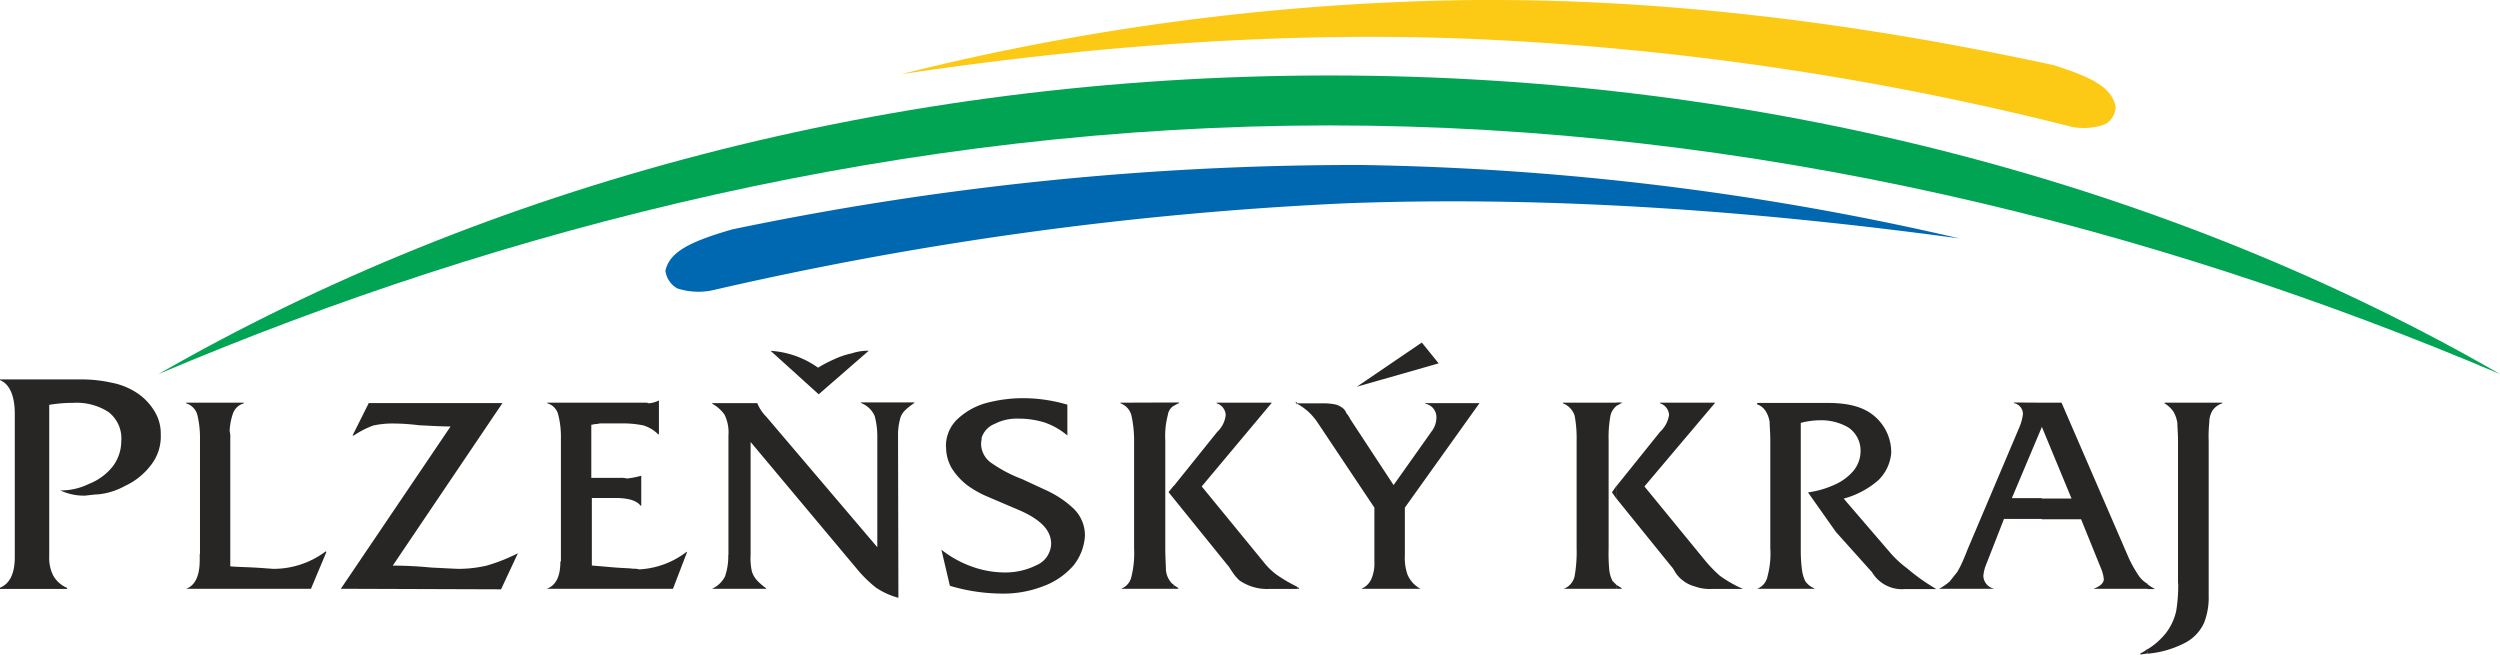 <svg id="Vrstva_1" data-name="Vrstva 1" xmlns="http://www.w3.org/2000/svg" viewBox="0 0 277.27 72.6"><defs><style>.cls-1{fill:#fcc915;}.cls-2{fill:#0067b1;}.cls-3{fill:#00a453;}.cls-4{fill:#282525;}</style></defs><title>plzensky_kraj</title><path class="cls-1" d="M280.1,29.92c-22.25-4.82-44.21-7.49-65.59-7.2a273.77,273.77,0,0,0-62.21,8.21c20.81-3.1,42.26-4.82,63.94-3.89a328.85,328.85,0,0,1,65.88,9.72,6.88,6.88,0,0,0,3.74-.29A2.3,2.3,0,0,0,287,34.53C286.58,32.44,284.49,31.29,280.1,29.92Z" transform="translate(-52.36 -22.7)"/><path class="cls-2" d="M133.58,48.14A338.56,338.56,0,0,1,203.35,41a313.57,313.57,0,0,1,66.31,8.14c-22.18-3-45-4.75-68.11-3.89a391.58,391.58,0,0,0-70.2,9.65,7.58,7.58,0,0,1-3.89-.22,2.67,2.67,0,0,1-1.3-1.94C126.6,50.66,128.83,49.51,133.58,48.14Z" transform="translate(-52.36 -22.7)"/><path class="cls-3" d="M199.82,31.07c48.67,0,93.67,12.31,129.82,33.12-38.45-16.34-82.8-27.58-129.82-27.58S108.45,47.85,69.93,64.19C106.15,43.39,151.15,31.07,199.82,31.07Z" transform="translate(-52.36 -22.7)"/><path class="cls-4" d="M293.92,87.38V71.61c0-.86-.07-1.51-.07-1.94a3.44,3.44,0,0,0-.43-1.3,3.18,3.18,0,0,0-1-.94v-.07h6.41v.07a2.13,2.13,0,0,0-1.08.79,2.49,2.49,0,0,0-.36,1.3,15.78,15.78,0,0,0-.07,2.09V88.75a7.7,7.7,0,0,1-.5,3,4.68,4.68,0,0,1-2.09,2.23,11.07,11.07,0,0,1-4.18,1.22v-.5a7.69,7.69,0,0,0,2.09-1.87,6.28,6.28,0,0,0,1.08-2.38,17.41,17.41,0,0,0,.22-3Zm-3.38.65h.79V88a4.84,4.84,0,0,1-.79-.5Zm0,7.13c-.22.07-.5.07-.79.14v-.14a3,3,0,0,0,.79-.5v.5Zm0-7.7V88h-6V88c.79-.29,1.15-.65,1.15-1.08a4.47,4.47,0,0,0-.36-1.3l-2.16-5.33H278.8v-2.3h3.31L278.8,70V67.36H281l7.42,17.14a13.48,13.48,0,0,0,1.22,2.16A3.07,3.07,0,0,0,290.54,87.45ZM278.8,67.36V70.1l-3.31,7.85h3.31v2.3h-4.18l-2,5.11a4.27,4.27,0,0,0-.29,1.22A1.51,1.51,0,0,0,273.55,88V88h-6.12V88a6.52,6.52,0,0,0,1.15-.79l.86-1.08a10.83,10.83,0,0,0,.65-1.3c.22-.5.36-.86.5-1.22L276.36,70a5.45,5.45,0,0,0,.36-1.37,1.23,1.23,0,0,0-1-1.22v-.07ZM231.64,88v-.43l.58.36V88Zm0-10,6,7.42a3.1,3.1,0,0,1,.5.72,3.52,3.52,0,0,0,.86.94,3.61,3.61,0,0,0,1.3.65,4.88,4.88,0,0,0,1.87.29h3.46V88a14,14,0,0,1-2.52-1.44A15,15,0,0,1,241.58,85l-6.84-8.35,7.85-9.29h-6.12v.07a1.43,1.43,0,0,1,1,1.3,3.21,3.21,0,0,1-1,1.87l-4.82,6V78Zm0-10.3v-.36h.58v.07c-.22.07-.36.22-.58.29Zm17.06,15.91V71.54c0-.86-.07-1.51-.07-2a3.08,3.08,0,0,0-.43-1.22,1.86,1.86,0,0,0-1-.79l.07-.14h7.85c2.38,0,4.1.5,5.26,1.58a5.23,5.23,0,0,1,1.73,4,4.77,4.77,0,0,1-1.44,3A9.6,9.6,0,0,1,256.84,78L262,84a11.58,11.58,0,0,0,1.87,1.73,22.45,22.45,0,0,0,3.24,2.3h-3.46a3.86,3.86,0,0,1-3.67-1.87l-4-4.46-3.1-4.39a10.28,10.28,0,0,0,2.81-.79A5.85,5.85,0,0,0,257.85,75a3.45,3.45,0,0,0,.86-2.38,3.08,3.08,0,0,0-1.37-2.52,6,6,0,0,0-3.1-.79,8.92,8.92,0,0,0-2.16.29V83.71a16.41,16.41,0,0,0,.14,2.23,4.15,4.15,0,0,0,.36,1.22,2.26,2.26,0,0,0,1,.79V88h-6.34V88a1.84,1.84,0,0,0,1.15-1.37A9.73,9.73,0,0,0,248.71,83.63ZM231.64,67.36v.36a2,2,0,0,0-.65,1,12.87,12.87,0,0,0-.22,2.81v12a20.39,20.39,0,0,0,.07,2.38,3.56,3.56,0,0,0,.36,1.22l.43.43V88h-5.83V88A1.94,1.94,0,0,0,227,86.59a15.62,15.62,0,0,0,.22-3.1V71.61A13.8,13.8,0,0,0,227,68.8a2.21,2.21,0,0,0-1.3-1.37v-.07Zm0,9.22-.5.72.5.72V76.58ZM196.22,88v-.22c.07.07.14.07.22.14V88Zm0-20.52a6.37,6.37,0,0,1,1.22.86,6.74,6.74,0,0,1,1,1.15L204.79,79v6a4.28,4.28,0,0,1-.29,1.8A2.09,2.09,0,0,1,203.35,88V88h6.55V88a3.21,3.21,0,0,1-1.44-1.58,5.78,5.78,0,0,1-.29-2.16V79l8.28-11.59h-6v.07a1.51,1.51,0,0,1,1.22,1.51,2.54,2.54,0,0,1-.5,1.51l-4.25,6-4.82-7.34a2.51,2.51,0,0,0-.43-.65,1.12,1.12,0,0,0-.43-.58,2.18,2.18,0,0,0-.72-.36,6.63,6.63,0,0,0-1.37-.14h-3v.14ZM211.92,63l-9.07,2.59,7.2-4.9Zm-15.7,4.32v.14c-.07-.07-.14-.07-.22-.14Zm0,20.45a16.92,16.92,0,0,1-2.23-1.3A7.52,7.52,0,0,1,192.48,85l-6.84-8.35,7.78-9.29h-6.12v.07a1.43,1.43,0,0,1,1,1.3,3,3,0,0,1-.94,1.87l-4.82,6V78l6,7.42c.14.14.29.43.5.72a5,5,0,0,0,.79.94,5.44,5.44,0,0,0,1.3.65,5.27,5.27,0,0,0,1.94.29h3.17v-.22ZM182.54,88v-.43c.14.14.36.22.5.36V88Zm0-20.3v-.36h.58v.07A4.28,4.28,0,0,0,182.54,67.72Zm0-.36v.36a1.4,1.4,0,0,0-.65,1,9,9,0,0,0-.29,2.81v12c0,1.08.07,1.87.07,2.38a2.43,2.43,0,0,0,.43,1.22,1.22,1.22,0,0,0,.43.43V88h-5.83V88a1.84,1.84,0,0,0,1.15-1.37,10.85,10.85,0,0,0,.29-3.1V71.61a12.9,12.9,0,0,0-.29-2.81,1.94,1.94,0,0,0-1.22-1.37v-.07Zm0,9.22-.58.72.58.72V76.58Zm-25.27-4.32a4.12,4.12,0,0,1,1.22-3,7.66,7.66,0,0,1,3.1-1.8,15.94,15.94,0,0,1,4.25-.58,17.53,17.53,0,0,1,4.9.72V71a7.93,7.93,0,0,0-2.52-1.44,9.62,9.62,0,0,0-2.88-.43,5.37,5.37,0,0,0-2.66.58,2.47,2.47,0,0,0-1.44,1.51c0,.22-.07.5-.07.72a2.62,2.62,0,0,0,1.22,2.16,15.37,15.37,0,0,0,3.31,1.73l2.81,1.3a11.26,11.26,0,0,1,2.88,1.94,4.14,4.14,0,0,1,1.3,3,5.79,5.79,0,0,1-1.3,3.38A8.19,8.19,0,0,1,168,87.74a12.19,12.19,0,0,1-4.75.79,20.45,20.45,0,0,1-5.54-.86l-.94-4a12,12,0,0,0,3.38,1.87,10.88,10.88,0,0,0,3.6.65,7.73,7.73,0,0,0,3.53-.79,2.67,2.67,0,0,0,1.66-2.38c0-1.51-1.15-2.66-3.38-3.67l-3.89-1.66a11.21,11.21,0,0,1-2-1.15,7.23,7.23,0,0,1-1.73-1.87,4.61,4.61,0,0,1-.65-2.45ZM148.7,61.6a5.64,5.64,0,0,0-1.87.29,8.81,8.81,0,0,0-1.94.65,14.15,14.15,0,0,0-1.8.94,10.15,10.15,0,0,0-5.26-1.87l5.33,4.82,5.54-4.82ZM133.15,84.21V71a4.47,4.47,0,0,0-.43-2.3,3.89,3.89,0,0,0-1.37-1.22v-.07h5a4.46,4.46,0,0,0,1,1.51l12.31,14.47V71a8.72,8.72,0,0,0-.29-2.16,2.71,2.71,0,0,0-1.51-1.44v-.07h5.9v.07a7,7,0,0,0-1,.79,2,2,0,0,0-.58,1,6.89,6.89,0,0,0-.22,1.94L152,89a8.23,8.23,0,0,1-2.52-1.15,14.21,14.21,0,0,1-1.87-1.8l-12-14.33V84.21a6.76,6.76,0,0,0,.14,1.87,2.65,2.65,0,0,0,.58,1,6.76,6.76,0,0,0,1,.86V88h-6V88a3,3,0,0,0,1.44-1.37,6.87,6.87,0,0,0,.36-2.38Zm-18.58.72V71.11a9.67,9.67,0,0,0-.29-2.38,1.72,1.72,0,0,0-1.22-1.3v-.07h10.73c.22,0,.43,0,.5.07a2.84,2.84,0,0,0,1.08-.29h.07v3.74h-.07a4,4,0,0,0-1.66-1,11.4,11.4,0,0,0-2.45-.22h-2.38a1.79,1.79,0,0,1-.58.07.78.78,0,0,1-.36.07v5.9h3.17a2.46,2.46,0,0,1,.79.07,9.37,9.37,0,0,0,1.51-.29h.07v3.31h-.07q-.65-.86-2.81-.86H118v7.49l2.59.22c.86.07,1.58.07,2,.14a1.79,1.79,0,0,1,.65.07,9.41,9.41,0,0,0,5.26-1.94h.07L127,88h-14V88q1.51-.54,1.51-3ZM90.16,88,102.33,70c-1,0-2.16-.07-3.53-.14A23.74,23.74,0,0,0,96,69.67a10.2,10.2,0,0,0-2.23.22A10,10,0,0,0,91.6,71h-.14l1.8-3.6h14.83L95.92,85.43q2.05,0,4.32.22c1.58.07,2.59.14,3.1.14a13.9,13.9,0,0,0,3-.36,20,20,0,0,0,3.46-1.37l-1.87,4ZM74.54,84.14V71.25a10.53,10.53,0,0,0-.29-2.52A1.85,1.85,0,0,0,73,67.43v-.07h6.41v.07a1.79,1.79,0,0,0-1.22,1.15,6.69,6.69,0,0,0-.36,1.94,2.22,2.22,0,0,1,.07.72V85.51c.65.07,1.51.07,2.74.14s1.87.14,2.09.14a9.64,9.64,0,0,0,5.76-1.94l.07.07L86.85,88H73V88c1-.36,1.51-1.44,1.51-3.17v-.65ZM54,84.5V68.59c0-2-.58-3.31-1.66-3.74v-.07h9.14a15.39,15.39,0,0,1,3.24.36,7.78,7.78,0,0,1,2.74,1.08,6.26,6.26,0,0,1,1.94,1.94,4.73,4.73,0,0,1,.79,2.74,5.14,5.14,0,0,1-1.15,3.46,7.58,7.58,0,0,1-2.81,2.23,7.66,7.66,0,0,1-3,.94c-.29,0-.79.07-1.44.14a6.16,6.16,0,0,1-2.74-.58,7,7,0,0,0,3.17-.72,6.35,6.35,0,0,0,2.59-1.87,4.67,4.67,0,0,0,1-2.88,3.68,3.68,0,0,0-1.44-3.24,6.52,6.52,0,0,0-3.89-1,16,16,0,0,0-2.66.22V84.35a4.41,4.41,0,0,0,.43,2.16,3.15,3.15,0,0,0,1.51,1.37l.07.14H52.36v-.14C53.44,87.45,54,86.3,54,84.5Z" transform="translate(-52.36 -22.7)"/></svg>